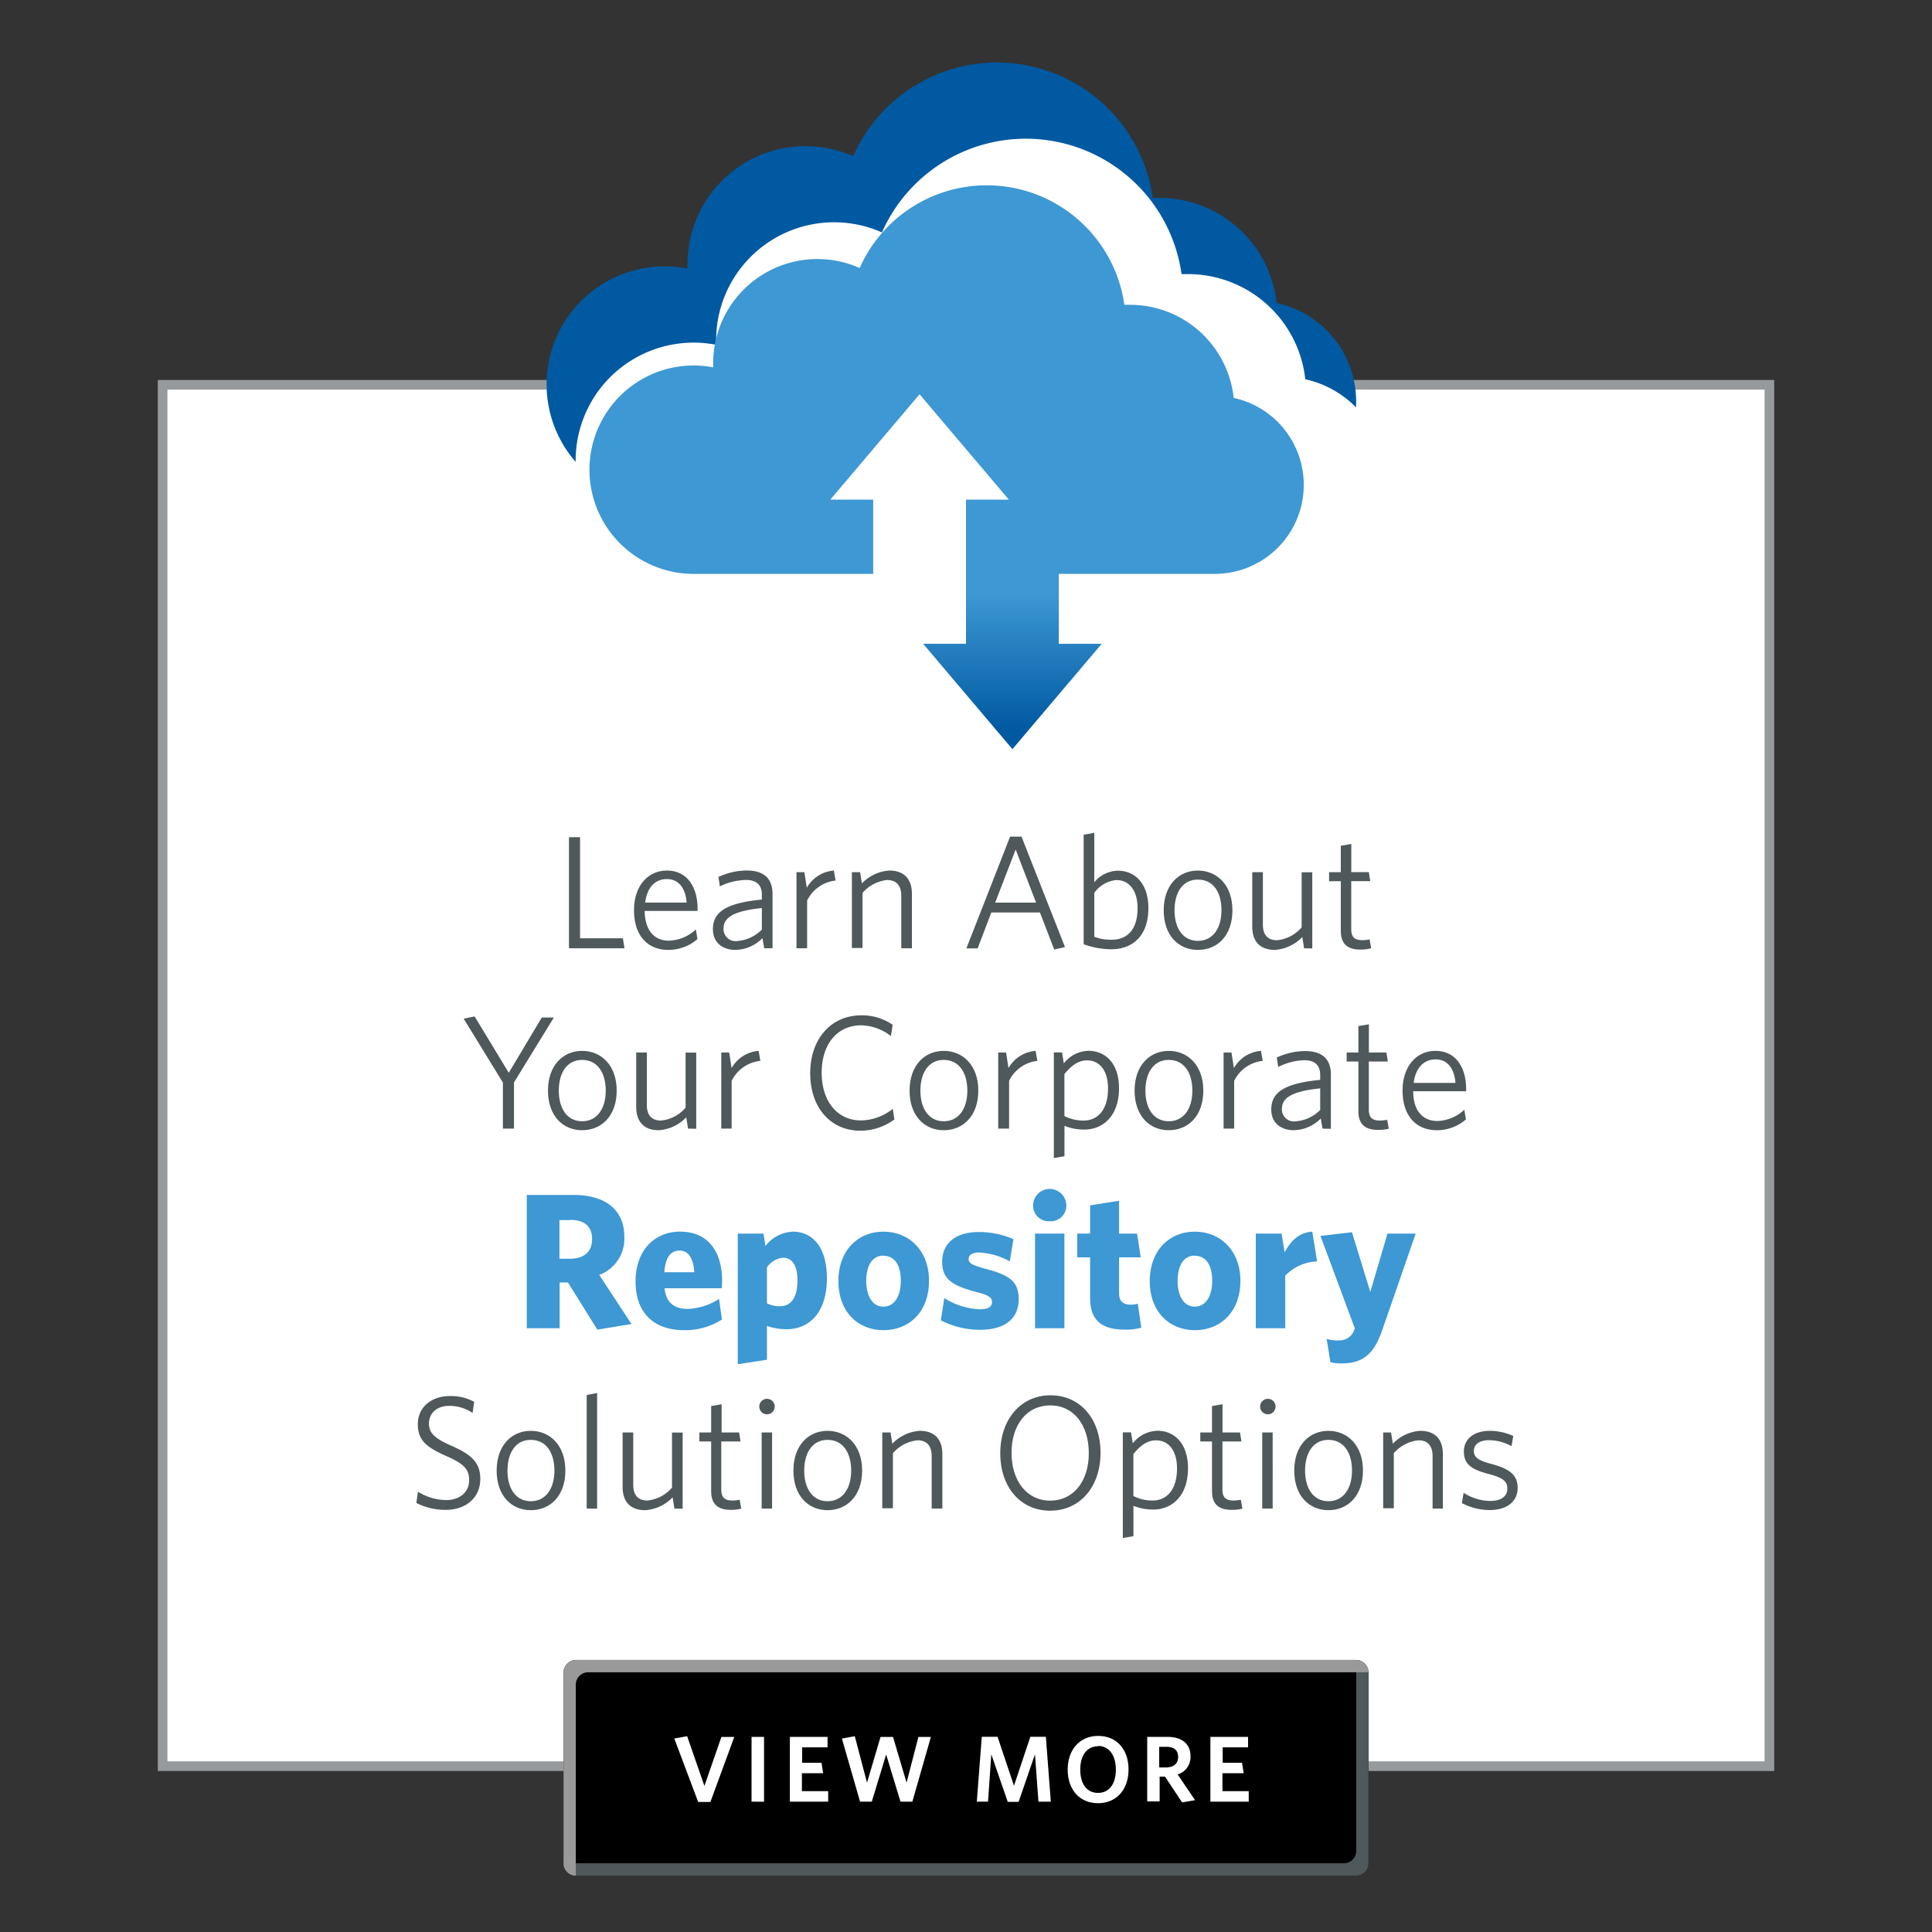 <svg viewBox="0 0 300 300" xmlns="http://www.w3.org/2000/svg" xmlns:xlink="http://www.w3.org/1999/xlink"><rect x="0" y="0" width="300" height="300" fill="#333333" stroke="none"/><linearGradient id="a" gradientUnits="userSpaceOnUse" x1="157.21" x2="157.21" y1="80.32" y2="116.32"><stop offset=".33" stop-color="#3d98d4"/><stop offset=".92" stop-color="#0059a1"/></linearGradient><path d="m24.5 59h251v216h-251z" fill="#969a9c"/><path d="m26 60.5h248v213h-248z" fill="#fff"/><g fill="#4f585a"><path d="m88.35 147.25v-17.25h1.72v15.7h6.65l.25 1.55z"/><path d="m103.77 147.5c-3.1 0-5.32-2.1-5.32-6.17 0-3.8 2.2-6.15 5.1-6.15 3.22 0 4.77 2.65 4.77 5.92v.35h-8.22c.05 2.92 1.4 4.62 3.78 4.62a6.39 6.39 0 0 0 4.17-1.75l.25 1.5a6.88 6.88 0 0 1 -4.53 1.68zm-3.6-7.35h6.45c-.15-2.12-1.17-3.65-3.07-3.65s-3.08 1.38-3.37 3.66z"/><path d="m118.67 147.25-.28-1.57a6.08 6.08 0 0 1 -4.17 1.82c-2 0-3.52-1.12-3.52-3.22 0-2.77 2.25-4.07 7.6-4.6v-.77c0-1.6-.95-2.27-2.45-2.27a9.49 9.49 0 0 0 -4.07 1l-.22-1.47a10.54 10.54 0 0 1 4.4-1c2.63 0 4 1.23 4 3.65v8.42zm-.37-6.25c-4.65.47-5.95 1.6-5.95 3.2a1.87 1.87 0 0 0 2.13 1.92 5.94 5.94 0 0 0 3.82-1.77z"/><path d="m125.33 139.83v7.42h-1.65v-11.82h1.22l.38 2.42a5.3 5.3 0 0 1 4.2-2.67l.27 1.55a5.61 5.61 0 0 0 -4.42 3.1z"/><path d="m139.95 147.25v-8.15c0-1.52-.7-2.45-2.2-2.45a5.84 5.84 0 0 0 -3.82 2v8.55h-1.65v-11.77h1.28l.27 1.75a6.51 6.51 0 0 1 4.25-2c2.35 0 3.52 1.35 3.52 3.62v8.45z"/><path d="m156.85 129.91h1.77l6.75 17.15-1.67.38-2.22-5.75h-7.55l-2.12 5.57h-1.75zm-2.32 10.25h6.35l-3.17-8.25z"/><path d="m172.57 147.4a12.77 12.77 0 0 1 -4.3-.78v-17l1.65-.3v7.68a4.87 4.87 0 0 1 3.65-1.8c2.57 0 4.75 1.88 4.75 5.82 0 4.31-2.47 6.38-5.75 6.38zm.82-10.75a4.74 4.74 0 0 0 -3.47 2v6.8a6.84 6.84 0 0 0 2.72.47c2.35 0 4-1.52 4-4.9.01-2.81-1.37-4.36-3.24-4.36z"/><path d="m186 147.5c-3 0-5.3-2.25-5.3-6.15s2.32-6.17 5.3-6.17 5.37 2.25 5.37 6.17-2.3 6.15-5.37 6.15zm0-10.92c-2.35 0-3.62 2-3.62 4.77s1.3 4.75 3.62 4.75 3.67-1.95 3.67-4.75-1.25-4.77-3.67-4.77z"/><path d="m202.5 147.25-.28-1.75a6.5 6.5 0 0 1 -4.25 2c-2.37 0-3.52-1.37-3.52-3.62v-8.45h1.65v8.15c0 1.52.7 2.42 2.2 2.42a5.8 5.8 0 0 0 3.82-2v-8.55h1.65v11.82z"/><path d="m211.27 147.45c-1.85 0-3.07-.72-3.07-2.9v-7.72h-1.82v-1.4h1.82v-4.1l1.63-.28v4.37h2.72l.22 1.4h-2.95v7.45c0 1.2.47 1.72 1.75 1.72a6.72 6.72 0 0 0 1.1-.12l.25 1.37a6.41 6.41 0 0 1 -1.65.21z"/><path d="m79.81 168.08v7.17h-1.72v-7.15l-6.09-9.92 1.7-.35 5.3 8.75 5.13-8.58h1.87z"/><path d="m90.39 175.5c-3 0-5.3-2.25-5.3-6.15s2.32-6.17 5.3-6.17 5.37 2.25 5.37 6.17-2.35 6.15-5.37 6.15zm0-10.92c-2.35 0-3.62 2-3.62 4.78s1.3 4.75 3.62 4.75 3.67-1.95 3.67-4.75-1.3-4.78-3.67-4.78z"/><path d="m106.84 175.25-.28-1.75a6.5 6.5 0 0 1 -4.25 2c-2.37 0-3.52-1.37-3.52-3.62v-8.45h1.65v8.15c0 1.52.7 2.42 2.2 2.42a5.8 5.8 0 0 0 3.82-2v-8.55h1.65v11.82z"/><path d="m113.61 167.83v7.42h-1.61v-11.82h1.23l.37 2.42a5.3 5.3 0 0 1 4.2-2.67l.27 1.55a5.61 5.61 0 0 0 -4.46 3.1z"/><path d="m133.63 175.58c-4.67 0-7.82-3.6-7.82-8.92s3.2-9 7.95-9a8.33 8.33 0 0 1 4.85 1.47l-.27 1.75a7.78 7.78 0 0 0 -4.6-1.67c-3.8 0-6.15 3-6.15 7.37s2.38 7.4 6.12 7.4a8.09 8.09 0 0 0 4.92-1.8l.25 1.65a9 9 0 0 1 -5.25 1.75z"/><path d="m146.54 175.5c-3 0-5.3-2.25-5.3-6.15s2.32-6.17 5.3-6.17 5.37 2.25 5.37 6.17-2.35 6.15-5.37 6.15zm0-10.92c-2.35 0-3.62 2-3.62 4.78s1.3 4.75 3.62 4.75 3.67-1.95 3.67-4.75-1.3-4.78-3.67-4.78z"/><path d="m156.69 167.83v7.42h-1.69v-11.82h1.22l.38 2.42a5.3 5.3 0 0 1 4.2-2.67l.28 1.55a5.61 5.61 0 0 0 -4.39 3.1z"/><path d="m168.36 175.4a8.13 8.13 0 0 1 -3.07-.58v4.72l-1.65.28v-16.4h1.27l.28 1.7a5 5 0 0 1 3.82-1.95c2.58 0 4.75 1.88 4.75 5.82 0 4.34-2.53 6.41-5.4 6.41zm.47-10.75c-1.4 0-2.47.82-3.55 2.13v6.52a6.44 6.44 0 0 0 3 .7c2.12 0 3.77-1.62 3.77-4.92.03-2.87-1.34-4.42-3.22-4.42z"/><path d="m181.48 175.5c-3 0-5.3-2.25-5.3-6.15s2.33-6.17 5.3-6.17 5.37 2.25 5.37 6.17-2.34 6.15-5.37 6.15zm0-10.92c-2.35 0-3.62 2-3.62 4.78s1.3 4.75 3.62 4.75 3.67-1.95 3.67-4.75-1.29-4.78-3.67-4.78z"/><path d="m191.64 167.83v7.42h-1.64v-11.82h1.22l.38 2.42a5.3 5.3 0 0 1 4.2-2.67l.28 1.55a5.61 5.61 0 0 0 -4.44 3.1z"/><path d="m205.36 175.25-.27-1.57a6.09 6.09 0 0 1 -4.17 1.82c-2 0-3.52-1.12-3.52-3.22 0-2.78 2.25-4.07 7.6-4.6v-.77c0-1.6-.95-2.28-2.45-2.28a9.48 9.48 0 0 0 -4.07 1.05l-.22-1.47a10.52 10.52 0 0 1 4.4-1c2.62 0 4 1.22 4 3.65v8.42zm-.36-6.25c-4.65.47-5.95 1.6-5.95 3.2a1.87 1.87 0 0 0 2.13 1.92 5.94 5.94 0 0 0 3.82-1.77z"/><path d="m214 175.45c-1.85 0-3.07-.72-3.07-2.9v-7.72h-1.82v-1.4h1.82v-4.1l1.63-.28v4.38h2.72l.22 1.4h-2.95v7.45c0 1.2.47 1.72 1.75 1.72a6.61 6.61 0 0 0 1.1-.12l.25 1.38a6.42 6.42 0 0 1 -1.65.19z"/><path d="m223.11 175.5c-3.1 0-5.32-2.1-5.32-6.17 0-3.8 2.2-6.15 5.1-6.15 3.22 0 4.77 2.65 4.77 5.92v.35h-8.22c0 2.92 1.4 4.62 3.77 4.62a6.39 6.39 0 0 0 4.17-1.75l.25 1.5a6.87 6.87 0 0 1 -4.52 1.68zm-3.6-7.35h6.49c-.15-2.12-1.17-3.65-3.07-3.65s-3.12 1.38-3.42 3.65z"/></g><path d="m92.75 206.46-4.56-7.32h-1.29v7.11h-5.1v-20.7h7.2c5 0 7.95 2.28 7.95 6.54a6 6 0 0 1 -3.9 5.88l5 7.62zm-4.23-17h-1.65v6h1.59c2.22 0 3.48-1.08 3.48-3.06s-1.2-2.98-3.42-2.98z" fill="#3d98d4"/><path d="m106.25 206.55c-4.41 0-7.56-2.37-7.56-7.59 0-4.8 2.94-7.71 6.93-7.71 4.53 0 6.51 3.36 6.51 7.62a11 11 0 0 1 -.06 1.17h-8.88c.24 2.34 1.62 3.21 3.63 3.21a9.55 9.55 0 0 0 4.83-1.56l.45 3.21a10.66 10.66 0 0 1 -5.85 1.65zm-3.09-9h4.65c-.15-2.22-.93-3.36-2.31-3.36s-2.19 1.11-2.34 3.36z" fill="#3d98d4"/><path d="m122.18 206.4a9.41 9.41 0 0 1 -3.09-.51v5.25l-4.53.69v-20.28h4l.3 1.92a5.73 5.73 0 0 1 4.23-2.22c3 0 5.31 2.28 5.31 7.26-.02 5.58-2.98 7.89-6.22 7.89zm-.57-11.1a3.4 3.4 0 0 0 -2.52 1.5v5.58a4.3 4.3 0 0 0 2.07.45c1.53 0 2.67-1.17 2.67-4 0-2.48-.93-3.53-2.22-3.53z" fill="#3d98d4"/><path d="m137.18 206.55c-4 0-7-2.91-7-7.62s3-7.68 7-7.68 7.08 2.94 7.08 7.65-3 7.65-7.08 7.65zm0-11.58c-1.74 0-2.67 1.53-2.67 3.93s1 4 2.67 4 2.7-1.59 2.7-4-.93-3.9-2.67-3.9z" fill="#3d98d4"/><path d="m152.15 206.49a13.35 13.35 0 0 1 -6.06-1.47l.54-3.45a11.3 11.3 0 0 0 5.55 1.74c1.26 0 1.86-.42 1.86-1.11s-.42-1.08-2.49-1.59c-3.69-1-5.25-1.95-5.25-4.71s2-4.59 5.67-4.59a13.35 13.35 0 0 1 5.4 1.11l-.57 3.45a10.7 10.7 0 0 0 -4.83-1.38c-1 0-1.56.39-1.56 1s.42.93 2.49 1.5c3.9 1 5.28 2 5.28 4.77-.01 3.05-2.18 4.73-6.03 4.73z" fill="#3d98d4"/><path d="m163 189.63a2.42 2.42 0 0 1 -2.58-2.43 2.58 2.58 0 0 1 5.16 0 2.41 2.41 0 0 1 -2.58 2.43zm-2.28 16.62v-14.7h4.56v14.7z" fill="#3d98d4"/><path d="m174.61 206.46c-3.15 0-5.34-1.14-5.34-4.89v-6.33h-2v-3.69h2v-4.38l4.5-.72v5.1h2.79l.57 3.69h-3.36v5.61c0 1.17.6 1.74 1.8 1.74a4.32 4.32 0 0 0 1.11-.15l.54 3.72a8.67 8.67 0 0 1 -2.61.3z" fill="#3d98d4"/><path d="m185.53 206.55c-4 0-7-2.91-7-7.62s3-7.68 7-7.68 7.08 2.94 7.08 7.65-3 7.65-7.08 7.65zm0-11.58c-1.74 0-2.67 1.53-2.67 3.93s1 4 2.67 4 2.7-1.59 2.7-4-.93-3.9-2.67-3.9z" fill="#3d98d4"/><path d="m199.57 198.09v8.16h-4.57v-14.7h4l.48 2.91c.9-1.68 2.13-3.06 4.29-3.21l.75 4.62a7.23 7.23 0 0 0 -4.95 2.22z" fill="#3d98d4"/><path d="m214.63 206.55c-1.32 3.84-3.12 5.16-6.33 5.16a6.8 6.8 0 0 1 -1.71-.18l-.59-3.63a5.46 5.46 0 0 0 1.8.24 2.45 2.45 0 0 0 2.4-1.41l.18-.45-5.34-14.37 4.89-.57 2.85 9.27 2.67-9.06h4.38z" fill="#3d98d4"/><path d="m69.22 234.45a10 10 0 0 1 -4.57-1.07l.25-1.75a8.4 8.4 0 0 0 4.4 1.3c2 0 3.55-1.15 3.55-3.1 0-1.7-.85-2.55-3.47-3.7-3.3-1.45-4.5-2.55-4.5-5 0-2.6 2.1-4.35 4.95-4.35a7.53 7.53 0 0 1 3.8.9l-.25 1.72a6.42 6.42 0 0 0 -3.62-1.1c-2 0-3.15 1.22-3.15 2.72s.83 2.3 3.47 3.47c3.2 1.4 4.5 2.65 4.5 5.17-.01 2.99-2.33 4.79-5.36 4.79z" fill="#4f585a"/><path d="m82.42 234.5c-3 0-5.3-2.25-5.3-6.15s2.32-6.17 5.3-6.17 5.37 2.25 5.37 6.17-2.34 6.15-5.37 6.15zm0-10.92c-2.35 0-3.62 2-3.62 4.78s1.3 4.75 3.62 4.75 3.67-1.95 3.67-4.75-1.29-4.78-3.67-4.78z" fill="#4f585a"/><path d="m91.1 234.25v-17.64l1.62-.3v17.95z" fill="#4f585a"/><path d="m104.72 234.25-.27-1.75a6.5 6.5 0 0 1 -4.25 2c-2.38 0-3.52-1.37-3.52-3.62v-8.45h1.65v8.15c0 1.52.7 2.42 2.2 2.42a5.8 5.8 0 0 0 3.82-2v-8.55h1.65v11.82z" fill="#4f585a"/><path d="m113.5 234.45c-1.85 0-3.07-.72-3.07-2.9v-7.72h-1.83v-1.4h1.83v-4.1l1.62-.28v4.38h2.72l.22 1.4h-2.99v7.45c0 1.2.48 1.72 1.75 1.72a6.6 6.6 0 0 0 1.1-.12l.25 1.38a6.41 6.41 0 0 1 -1.6.19z" fill="#4f585a"/><path d="m119.1 219.61a1.2 1.2 0 1 1 0-2.4 1.2 1.2 0 0 1 0 2.4zm-.83 14.65v-11.83h1.62v11.82z" fill="#4f585a"/><path d="m128.5 234.5c-3 0-5.3-2.25-5.3-6.15s2.32-6.17 5.3-6.17 5.37 2.25 5.37 6.17-2.35 6.15-5.37 6.15zm0-10.92c-2.35 0-3.62 2-3.62 4.78s1.3 4.75 3.62 4.75 3.67-1.95 3.67-4.75-1.3-4.78-3.67-4.78z" fill="#4f585a"/><path d="m144.67 234.25v-8.15c0-1.53-.7-2.45-2.2-2.45a5.85 5.85 0 0 0 -3.82 2v8.55h-1.65v-11.77h1.28l.28 1.75a6.5 6.5 0 0 1 4.25-2c2.35 0 3.52 1.35 3.52 3.62v8.45z" fill="#4f585a"/><path d="m163.07 234.58c-4.6 0-7.75-3.65-7.75-8.92s3.2-9 7.8-9 7.77 3.65 7.77 8.92-3.17 9-7.82 9zm0-16.35c-3.62 0-6 3-6 7.37s2.4 7.42 6 7.42 6-3 6-7.37-2.35-7.42-5.97-7.42z" fill="#4f585a"/><path d="m179.07 234.4a8.13 8.13 0 0 1 -3.07-.58v4.72l-1.65.28v-16.4h1.27l.28 1.7a5 5 0 0 1 3.82-1.95c2.58 0 4.75 1.88 4.75 5.82 0 4.34-2.52 6.41-5.4 6.41zm.47-10.75c-1.4 0-2.47.82-3.55 2.13v6.52a6.44 6.44 0 0 0 3 .7c2.12 0 3.77-1.62 3.77-4.92.04-2.87-1.34-4.42-3.21-4.42z" fill="#4f585a"/><path d="m191.27 234.45c-1.85 0-3.07-.72-3.07-2.9v-7.72h-1.82v-1.4h1.82v-4.1l1.63-.28v4.38h2.72l.22 1.4h-2.95v7.45c0 1.2.47 1.72 1.75 1.72a6.61 6.61 0 0 0 1.1-.12l.25 1.38a6.42 6.42 0 0 1 -1.65.19z" fill="#4f585a"/><path d="m196.87 219.61a1.2 1.2 0 0 1 0-2.4 1.2 1.2 0 0 1 0 2.4zm-.87 14.64v-11.82h1.62v11.82z" fill="#4f585a"/><path d="m206.27 234.5c-3 0-5.3-2.25-5.3-6.15s2.32-6.17 5.3-6.17 5.37 2.25 5.37 6.17-2.35 6.15-5.37 6.15zm0-10.92c-2.35 0-3.62 2-3.62 4.78s1.3 4.75 3.62 4.75 3.67-1.95 3.67-4.75-1.29-4.78-3.67-4.78z" fill="#4f585a"/><path d="m222.45 234.25v-8.15c0-1.53-.7-2.45-2.2-2.45a5.85 5.85 0 0 0 -3.82 2v8.55h-1.65v-11.77h1.22l.28 1.75a6.5 6.5 0 0 1 4.25-2c2.35 0 3.52 1.35 3.52 3.62v8.45z" fill="#4f585a"/><path d="m231.3 234.48a9.35 9.35 0 0 1 -4.3-1.08l.27-1.6a7.82 7.82 0 0 0 4.12 1.27c1.65 0 2.67-.7 2.67-1.9s-.7-1.7-3-2.32c-2.62-.68-3.75-1.53-3.75-3.47s1.58-3.2 4-3.2a8.84 8.84 0 0 1 3.67.8l-.27 1.58a7.41 7.41 0 0 0 -3.45-.93c-1.62 0-2.4.7-2.4 1.67s.65 1.47 2.65 2c2.8.75 4.15 1.65 4.15 3.75s-1.66 3.43-4.36 3.43z" fill="#4f585a"/><rect height="33.49" rx="2" width="125" x="87.5" y="257.75"/><path d="m210.59 257.75v29.67a1.92 1.92 0 0 1 -1.91 1.91h-121.18a1.92 1.92 0 0 0 1.91 1.91h121.18a1.92 1.92 0 0 0 1.91-1.91v-29.66a1.92 1.92 0 0 0 -1.91-1.92z" fill="#4f585a"/><path d="m91.33 259.67h121.17a1.92 1.92 0 0 0 -1.91-1.91h-121.18a1.92 1.92 0 0 0 -1.91 1.91v29.67a1.92 1.92 0 0 0 1.91 1.91v-29.67a1.92 1.92 0 0 1 1.92-1.91z" fill="#999"/><path d="m110.31 279.81h-1.9l-3.71-9.86 2-.35 2.68 7.72 2.64-7.61h2z" fill="#fff"/><path d="m116.7 279.76v-10.06h1.94v10.07z" fill="#fff"/><path d="m122.65 279.76v-10.06h5.85v1.63h-3.94v2.39h3l.26 1.62h-3.3v2.79h4.08v1.63z" fill="#fff"/><path d="m141.67 279.76h-1.84l-2.23-7.32-2.23 7.32h-1.82l-2.82-9.8 2-.36 1.9 7.21 2.1-7.1h1.94l2.1 7.1 1.84-7.1h1.94z" fill="#fff"/><path d="m161.25 279.76-.54-7.35-2.54 7.38h-1.69l-2.55-7.38-.51 7.35h-1.74l.77-10.07h2.45l2.55 7.6 2.54-7.6h2.41l.77 10.07z" fill="#fff"/><path d="m170.5 280c-2.86 0-4.71-2.1-4.71-5.21s1.87-5.24 4.74-5.24 4.71 2.1 4.71 5.21-1.86 5.24-4.74 5.24zm0-8.84c-1.72 0-2.76 1.42-2.76 3.62s1 3.62 2.76 3.62 2.77-1.42 2.77-3.62-1.04-3.67-2.76-3.67z" fill="#fff"/><path d="m183.55 279.87-2.65-4h-.83v3.85h-1.93v-10.02h3.12c2.25 0 3.6 1.07 3.6 3a2.8 2.8 0 0 1 -2 2.83l2.71 4zm-2.44-8.62h-1.11v3.2h1c1.2 0 1.94-.57 1.94-1.62s-.62-1.59-1.83-1.59z" fill="#fff"/><path d="m187.95 279.76v-10.06h5.85v1.63h-3.94v2.39h3l.26 1.62h-3.3v2.79h4.08v1.63z" fill="#fff"/><path d="m198.25 47.11a18.32 18.32 0 0 0 -18.25-16.38h-1a24.42 24.42 0 0 0 -46.52-6.47 18.32 18.32 0 0 0 -25.73 16.74v.71a18.32 18.32 0 1 0 -3.81 36.29h92a15.65 15.65 0 0 0 3.33-30.94z" fill="#0059a1"/><path d="m202.69 58.95a18.32 18.32 0 0 0 -18.22-16.39h-1a24.42 24.42 0 0 0 -46.52-6.47 18.32 18.32 0 0 0 -25.75 16.74v.71a18.32 18.32 0 1 0 -3.83 36.3h92a15.65 15.65 0 0 0 3.33-30.94z" fill="#fff"/><path d="m191.57 61.81a16.19 16.19 0 0 0 -16.09-14.48h-.89a21.58 21.58 0 0 0 -41.1-5.71 16.18 16.18 0 0 0 -22.75 14.79v.63a16.18 16.18 0 1 0 -3.39 32.07h81.25a13.82 13.82 0 0 0 2.94-27.33z" fill="#3d98d4"/><path d="m150 97.22v-19.64h6.65l-13.86-16.36-13.86 16.36h6.66v19.64z" fill="#fff"/><path d="m150 80.33v19.64h-6.65l13.86 16.36 13.86-16.36h-6.66v-19.64z" fill="url(#a)"/></svg>